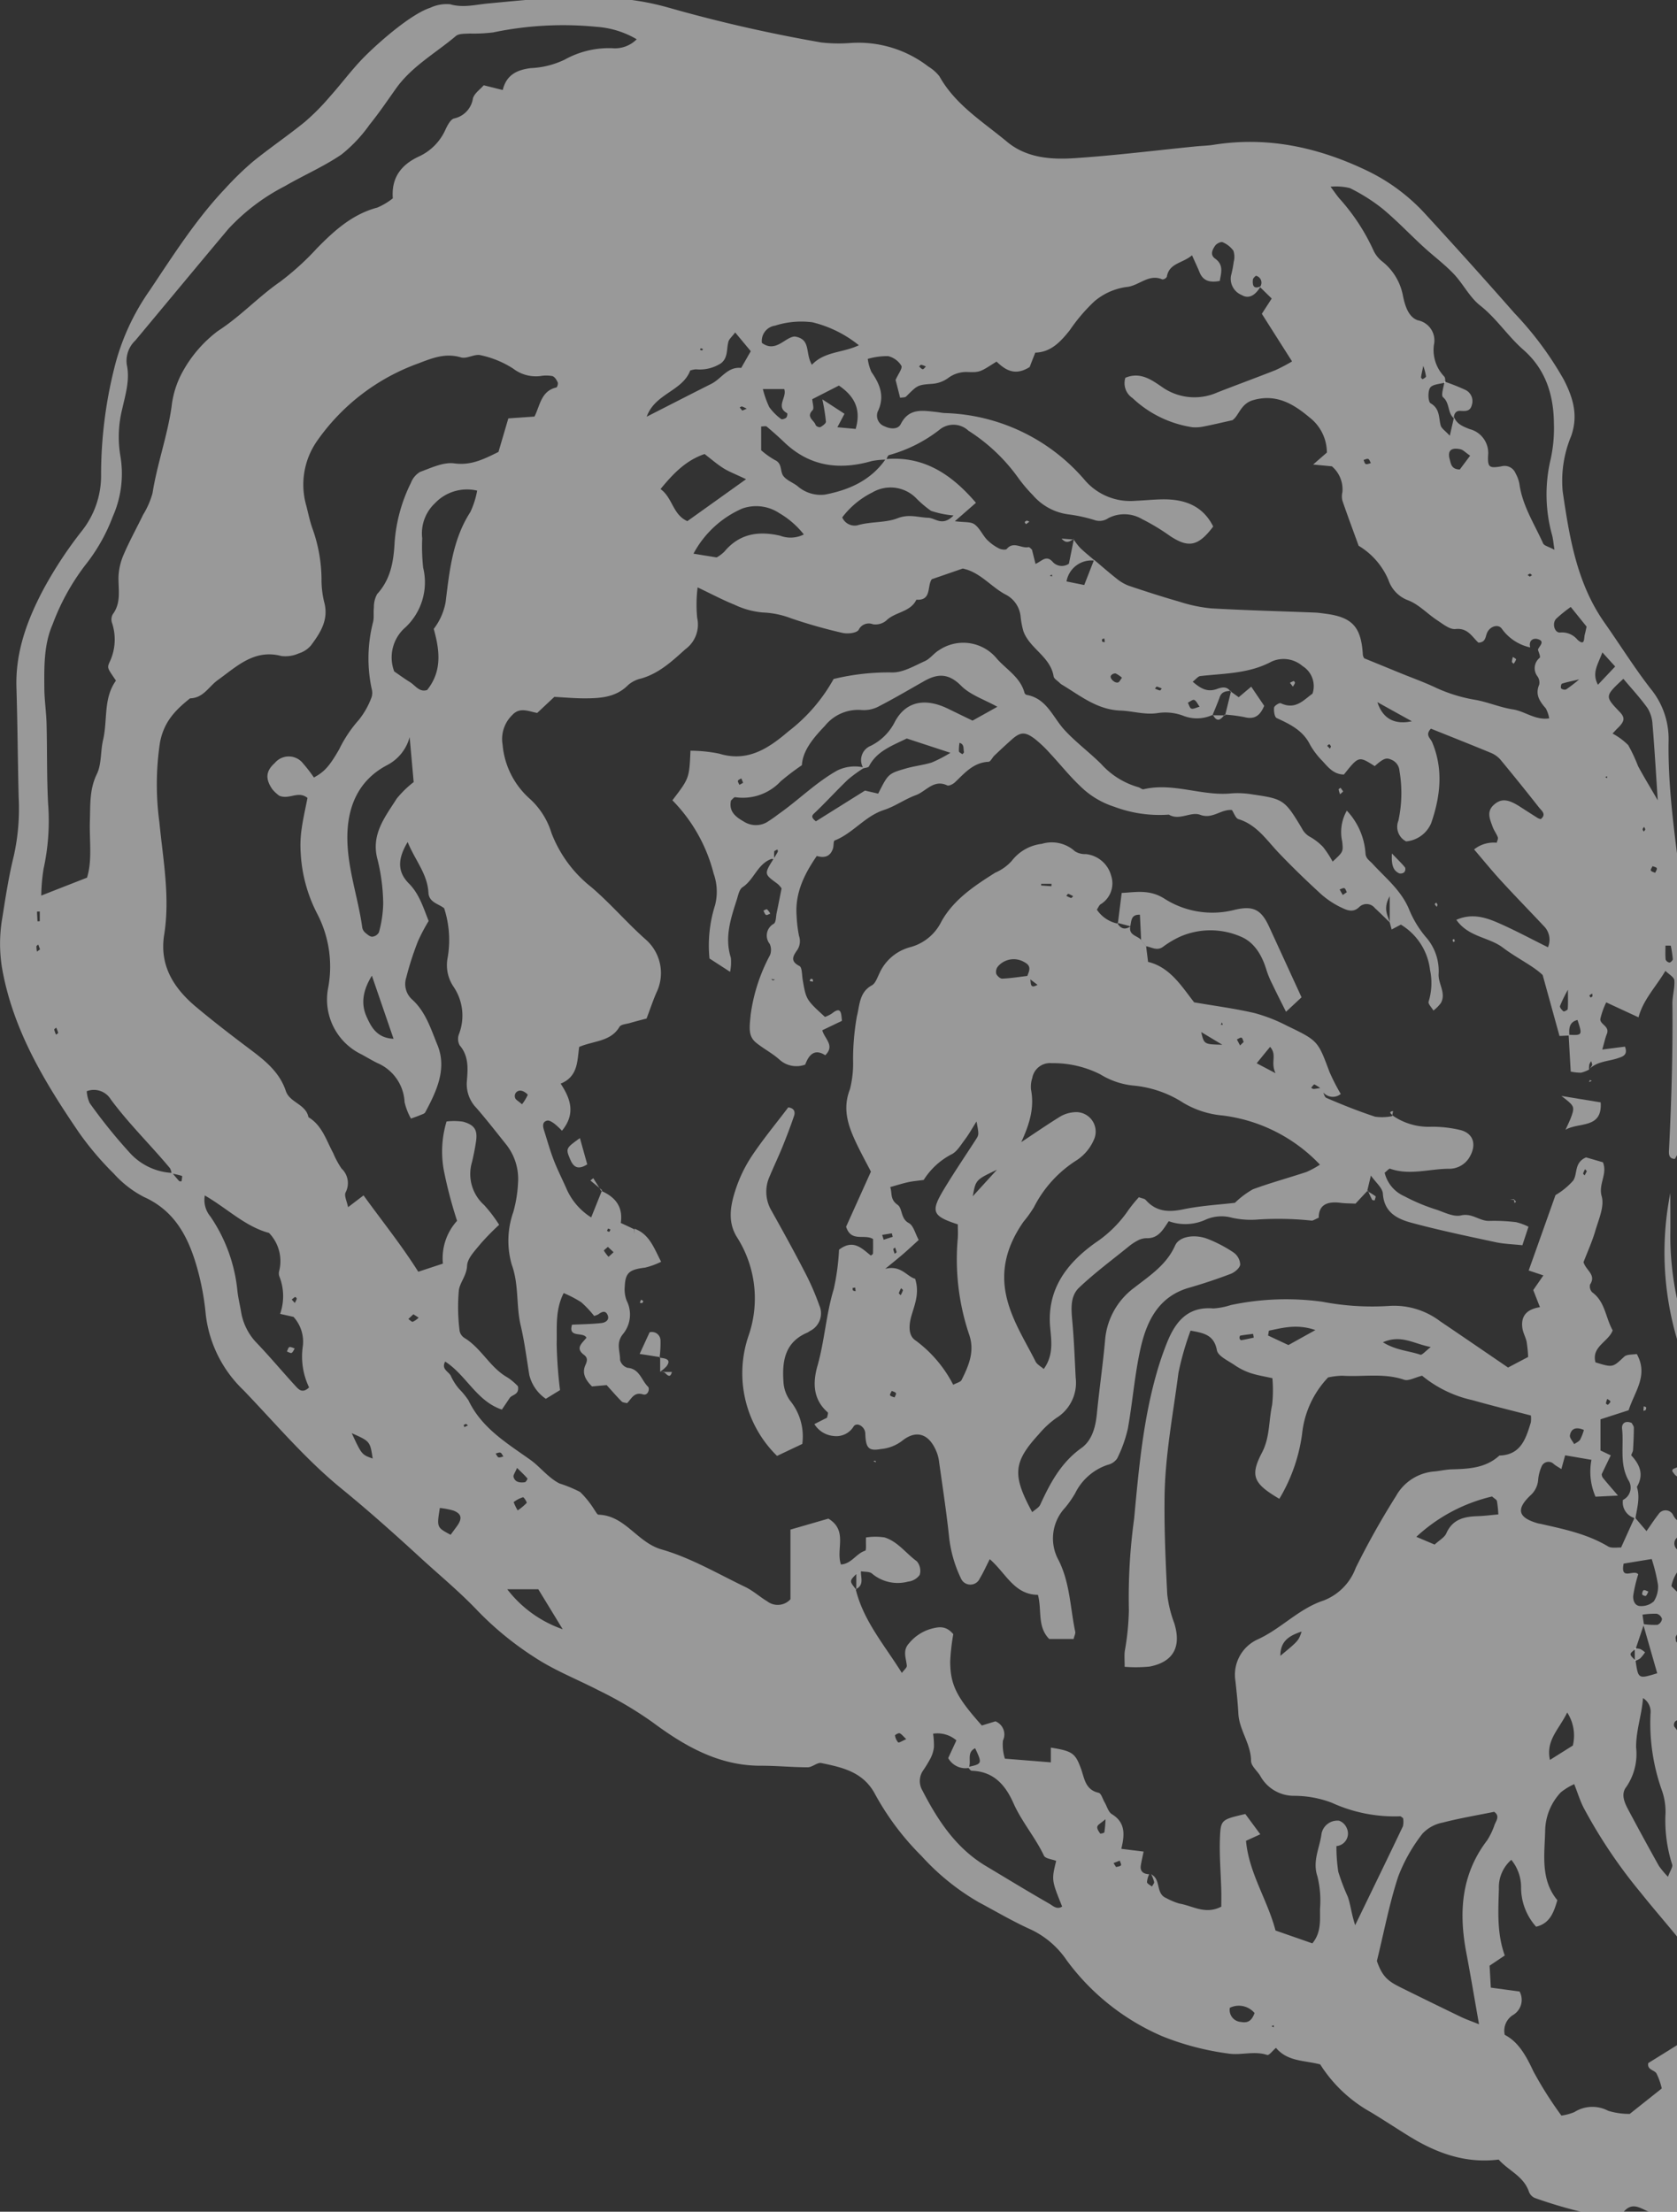 <svg xmlns="http://www.w3.org/2000/svg" xmlns:xlink="http://www.w3.org/1999/xlink" width="210" height="277" viewBox="0 0 210 277"><rect x="0" y="0" width="210" height="277" fill="#333333" stroke="none"/><defs><clipPath id="a"><rect width="210" height="277" transform="translate(1710 3657)" fill="none"/></clipPath></defs><g transform="translate(-1710 -3657)" clip-path="url(#a)"><g transform="translate(1146.466 3257.401)"><path d="M707.683,634.31c.1.076.2.148.3.227.864.736.343,2.27,1.6,2.783a8.228,8.228,0,0,0,1.64.686c1.654.265,3.232,1.429,5.247.383,0-.587.016-1.289,0-1.989-.06-2.217-.255-4.439-.168-6.65.092-2.272.209-2.268,3.174-2.963.575.778,1.213,1.64,1.877,2.54-.654.3-1.177.537-1.79.816.369,4.058,2.691,7.39,3.695,11.234,1.542.539,3.045,1.061,4.613,1.61,1.123-1.353.95-2.881.96-4.323a12.655,12.655,0,0,0-.321-4.054c-.662-1.947.3-3.607.515-5.385a2.025,2.025,0,0,1,2.191-1.6,1.672,1.672,0,0,1,.978.962,1.579,1.579,0,0,1-1.307,2.217,20.38,20.38,0,0,0,.234,3.228,26.675,26.675,0,0,0,1.185,3.11c.357.99.435,2.079.928,3.569,2.173-4.485,4.094-8.427,5.979-12.388a2.523,2.523,0,0,0,.018-1.023c-.176-.112-.275-.233-.369-.229a18.865,18.865,0,0,1-8.567-1.7,13.247,13.247,0,0,0-4.706-.862A4.806,4.806,0,0,1,721.342,622c-.385-.63-1.143-1.239-1.145-1.861-.012-2.143-1.478-3.843-1.59-5.925-.072-1.361-.221-2.717-.365-4.072a4.861,4.861,0,0,1,2.8-5.231c2.933-1.337,5.111-3.829,8.24-4.864a6.948,6.948,0,0,0,4.02-4.084,99.6,99.6,0,0,1,5.044-8.994,6.025,6.025,0,0,1,4.816-3.084c.74-.074,1.474-.249,2.213-.267,2.133-.054,4.23-.174,5.92-1.726,2.692-.072,3.316-2.115,3.934-4.148a3.557,3.557,0,0,0,.008-.868c-2.408-.628-4.86-1.221-7.284-1.913a15.006,15.006,0,0,1-6.338-3.068c-.91.221-1.7.7-2.267.5-2.55-.87-5.153-.331-7.721-.5a9.261,9.261,0,0,0-1.784.216,12.012,12.012,0,0,0-3.252,7.035,21.288,21.288,0,0,1-2.855,8.166c-3.232-1.911-3.7-2.857-2.175-5.78,1.005-1.919.836-3.966,1.267-5.938a16.587,16.587,0,0,0,.04-3.39c-.892-.2-1.853-.351-2.765-.65a8.118,8.118,0,0,1-1.983-1c-.808-.551-2.065-1.115-2.2-1.848-.363-1.941-1.648-2.155-3.3-2.458a35.876,35.876,0,0,0-1.518,5.3c-.666,5.147-1.666,10.271-1.736,15.472-.054,4.084.128,8.174.335,12.254a14.88,14.88,0,0,0,.87,3.589c.93,2.959-.082,4.872-3.07,5.457a17.558,17.558,0,0,1-3.134.03c0-.784-.048-1.359.008-1.923a32.674,32.674,0,0,0,.521-5.165,72.521,72.521,0,0,1,.658-11.46c.573-6.145,1.117-12.3,2.827-18.267a38.027,38.027,0,0,1,1.321-3.857c1.047-2.576,2.592-4.483,5.78-4.208a8.812,8.812,0,0,0,2.183-.425,33.4,33.4,0,0,1,11.454-.415,33.032,33.032,0,0,0,8.5.517,9.547,9.547,0,0,1,6.278,1.945c2.773,1.869,5.529,3.765,8.481,5.778.76-.4,1.6-.844,2.516-1.323a17.361,17.361,0,0,0-.187-1.889c-.122-.589-.455-1.143-.535-1.734-.2-1.452.483-2.348,2.2-2.614-.3-.76-.543-1.389-.838-2.143.349-.507.762-1.1,1.269-1.837-.67-.224-1.277-.425-1.841-.615,1.1-3.081,2.159-6.069,3.358-9.443a9,9,0,0,0,2.207-1.807c.583-.83.092-2.268,1.622-2.913.575.166,1.373.4,2.109.613.606,1.482-.6,2.715-.154,4.266.359,1.257-.377,2.879-.79,4.289-.407,1.395-1.018,2.729-1.486,3.952.3,1.043,1.634,1.572.82,2.8a1.049,1.049,0,0,0,.267.974c1.626,1.179,1.662,3.16,2.564,4.77-.533,1.44-2.686,2.035-2.153,4.006,2.195.678,2.155.634,3.6-.712.339-.317,1.048-.238,1.57-.337,1.5,2.685-.279,4.7-1.017,7.045-1.123.361-2.276.734-3.527,1.139v3.9l1.287.612c-.353.732-.706,1.462-1.131,2.346a.841.841,0,0,0,.136.455c.614.762,1.265,1.492,1.9,2.237-.952.046-1.9.094-2.813.14a7.865,7.865,0,0,1-.509-4.619l-3.294-.563c-.142.517-.3,1.075-.473,1.72-.347-.227-.666-.395-.94-.618a.934.934,0,0,0-1.54.3,5.267,5.267,0,0,0-.435,1.758,2.915,2.915,0,0,1-.966,1.863c-1.851,1.756-1.512,2.8.958,3.5.12.032.245.042.365.07,2.891.654,5.79,1.253,8.391,2.807.451.271,1.155.116,1.642.15.636-1.409,1.175-2.6,1.712-3.785.451.527.9,1.055,1.473,1.724.535-.758.987-1.457,1.5-2.107a1.05,1.05,0,0,1,1.805.044c.642,1.279,1.447.986,2.372.64-.148,1.159-1.251,1.488-1.851,2.235a.985.985,0,0,0,.126,1.578c1.985-1.538,1.985-1.538,1.694-3.771a1.266,1.266,0,0,1,.064-1.7,3.459,3.459,0,0,0,1.1-3.007,5.955,5.955,0,0,1,.052-1.84c1.247-4.485-.186-8.609-1.823-12.627a38.261,38.261,0,0,1-2.055-21.781c0,1.76.026,3.519,0,5.277a37.466,37.466,0,0,0,1.847,11.707c.762,2.46,2.173,4.716,3.214,7.1a21.3,21.3,0,0,1,1.941,5.185,26.511,26.511,0,0,1-.076,6.554c-.439,4.158-1.161,8.286-1.59,12.444a22.738,22.738,0,0,0,.072,5.913c1.1,6.714,2.364,13.4,3.6,20.089a10.546,10.546,0,0,0,.708,2.1c.471,1.135,1.123,2.195.81,3.535a2.463,2.463,0,0,0,.221,1.449,18.2,18.2,0,0,1,1.049,6.179,24.077,24.077,0,0,0,1.107,5.67,38.951,38.951,0,0,1,1.022,5.087c.108.608.074,1.241.174,1.85.172,1.033,1,1.784.646,3.116-.6,2.242-.726,4.577-2.414,6.432a15.36,15.36,0,0,0-2.069,3.064,34.684,34.684,0,0,0-1.375,3.234c.567,1.343,1.123,2.657,1.756,4.152l-2.39,1.2c.19.425.379.852.756,1.7a10.236,10.236,0,0,1-1.929,1.421c-1.173.521-.293,1.538-.878,2.494-.473.082-1.159.239-1.855.309-1.59.16-3.184.279-4.776.411a7.559,7.559,0,0,0-1.109.072c-1.46.335-2.851-1.947-4.341-.11a19.088,19.088,0,0,1-4.379.168,57.7,57.7,0,0,1-6.735-1.955,1.391,1.391,0,0,1-.722-.8c-.666-1.927-2.552-2.614-3.783-4-4.208.525-7.851-.842-11.282-2.967-1.578-.978-3.13-2-4.714-2.961a17.661,17.661,0,0,1-6.349-5.991c-1.983-.523-4.09-.335-5.538-2.075-.4.333-.864.97-1.1.892-1.638-.543-3.316.078-4.874-.177a34.231,34.231,0,0,1-8.19-2.135,29.139,29.139,0,0,1-12.042-9.539,11.179,11.179,0,0,0-4.431-3.831c-2.255-1.005-4.393-2.276-6.578-3.44a29.621,29.621,0,0,1-7.176-5.8,33.562,33.562,0,0,1-5.792-7.7c-1.48-2.827-4.09-3.384-6.753-3.938-.5-.106-1.127.531-1.7.531-1.975,0-3.95-.2-5.927-.194-5.263,0-9.557-2.508-13.549-5.477a47.735,47.735,0,0,0-6.689-3.952c-2.64-1.367-5.447-2.462-7.923-4.074a39.838,39.838,0,0,1-7.186-5.84c-2.3-2.434-4.876-4.545-7.326-6.8-3.184-2.925-6.43-5.822-9.762-8.541-4.559-3.719-8.276-8.166-12.3-12.352a15.576,15.576,0,0,1-4.718-9.457,32.875,32.875,0,0,0-1.181-6.2c-1.077-3.645-2.773-6.839-6.558-8.537a13.232,13.232,0,0,1-3.773-2.921,38,38,0,0,1-4.333-5.1c-4.343-6.364-8.318-12.914-9.676-20.7a18.937,18.937,0,0,1,.05-6.287c.405-2.572.8-5.155,1.424-7.677a27.222,27.222,0,0,0,.617-7.382c-.114-4.585-.14-9.172-.279-13.754-.14-4.491,1.383-8.533,3.428-12.372A51.626,51.626,0,0,1,573.7,466.2a11.156,11.156,0,0,0,2.492-7.222,55.2,55.2,0,0,1,1.64-13.224,28.919,28.919,0,0,1,4.435-9.764c2.957-4.417,5.814-8.932,9.5-12.811a37.622,37.622,0,0,1,3.462-3.358c2.113-1.714,4.375-3.244,6.486-4.962a28.387,28.387,0,0,0,3.12-3.15c1.49-1.662,2.815-3.482,4.389-5.056,1.911-1.911,5.824-5.315,8.19-6.081a4.807,4.807,0,0,1,2.486-.439c1.648.475,3.164.048,4.762-.1,7.524-.7,15.059-1.614,22.533.507q4.639,1.32,9.345,2.4,4.878,1.116,9.812,1.975a19.156,19.156,0,0,0,3.709.066,14.34,14.34,0,0,1,9.734,2.961,5.178,5.178,0,0,1,1.375,1.211c2,3.587,5.441,5.68,8.457,8.194,2.444,2.037,5.5,2.259,8.471,2.061,5.062-.333,10.1-.968,15.153-1.47.74-.074,1.49-.086,2.223-.2,6.734-1.075,13.038.281,19.129,3.18a23.867,23.867,0,0,1,7.414,5.481q5.662,6.159,11.187,12.445a41.777,41.777,0,0,1,6.151,8.3c1.183,2.3,1.828,4.489.928,7.061a14.581,14.581,0,0,0-1.066,6.923c.846,5.766,1.766,11.52,5.241,16.46,1.925,2.737,3.7,5.594,5.746,8.234a9.9,9.9,0,0,1,2.278,6.486c-.106,5.953.77,11.831,1.5,17.717a6.861,6.861,0,0,0,.924,2.741c.7,1.2.116,2.757.585,4.1-1.832.726.074,2.484-1.185,3.452l1.947,1.3-.03-.008a1.705,1.705,0,0,0-1.891,1.822c-.042,4.571-.1,9.142,0,13.71.052,2.6.447,5.2-1.069,7.6-.862-.028-.746-.772-.72-1.309.3-6.037.479-12.072.417-18.118-.01-.98.313-1.971.241-2.941-.03-.4-.694-.76-1.117-1.187-1.227,2.059-2.775,3.6-3.37,5.822-1.394-.644-2.6-1.2-4.042-1.873a9.527,9.527,0,0,0-.738,2.079c-.068.688,1.2.906.82,1.861-.219.543-.335,1.127-.579,1.969,1.131-.146,2.005-.259,2.841-.365.417,1.071-.339,1.257-.83,1.429-1.261.441-2.709.385-3.7,1.458a2.1,2.1,0,0,0,.409-.557c.048-.142-.064-.339-.106-.511a1.634,1.634,0,0,0-.239.427,3.285,3.285,0,0,0-.03.628,4.271,4.271,0,0,1-.994.389,6.135,6.135,0,0,1-1.3-.14c-.09-1.532-.177-3.075-.263-4.611,1.726.092,1.744.062,1.111-1.852-1.077.265-1.067,1.1-1.016,1.947l-1.237.06-2.107-7.633c-1.189-1.155-3.234-2.107-4.99-3.438s-4.3-1.3-5.822-3.477c1.967-.862,3.691-.3,5.327.419,2.027.89,3.982,1.945,6.147,3.017a2.41,2.41,0,0,0-.545-2.683c-1.776-1.891-3.587-3.747-5.339-5.658-1.165-1.271-2.25-2.612-3.366-3.912a3.933,3.933,0,0,1,2.835-.84c.052-.229.2-.495.134-.682-.168-.459-.489-.862-.651-1.321-.325-.92-.808-1.877.148-2.737.916-.822,1.768-.756,3.32.251q1.089.706,2.189,1.4a2.02,2.02,0,0,0,.367.134c.76-.6.106-1.054-.212-1.457q-2.385-3.035-4.844-6.007a3.214,3.214,0,0,0-1.2-.842c-2.508-1.039-5.034-2.037-7.492-3.023-.764.8-.064,1.181.152,1.694,1.433,3.392,1.029,6.821-.124,10.147a3.779,3.779,0,0,1-3.134,2.278,2.054,2.054,0,0,1-.969-2.588,16.355,16.355,0,0,0,.134-6.259,1.621,1.621,0,0,0-1.051-1.4c-.6-.269-.956-.152-2.047.818-2-1.275-2-1.275-3.856,1.051-1.219,0-1.941-.85-2.66-1.662A9.709,9.709,0,0,1,727.6,492.9c-.888-1.82-2.51-2.59-4.2-3.374-.267-.124-.367-.872-.319-1.307.024-.224.66-.629.828-.549,1.87.886,2.9-.435,3.984-1.2a2.96,2.96,0,0,0-1.257-3.458,3.636,3.636,0,0,0-3.861-.561c-2.847,1.528-5.9,1.476-8.93,1.818-.3.034-.551.4-.958.708.95.808,1.782,1.359,3.033.912.525-.188,1.211-.4,1.668.271l.114-.044c-.6.038-1.175.074-1.427.782-.275.772-.6,1.524-.91,2.284l.054-.066a4.682,4.682,0,0,1-3.583.174,6.376,6.376,0,0,0-3.238-.4c-1.656.281-3.182-.243-4.762-.3-2.925-.106-5.026-1.867-7.332-3.248a1.488,1.488,0,0,1-.291-.232c-.261-.261-.692-.5-.74-.8-.4-2.488-3.011-3.475-3.791-5.676a10.453,10.453,0,0,1-.341-1.8,3.47,3.47,0,0,0-1.933-2.8c-1.816-.98-3.154-2.783-5.315-3.232l-3.875,1.339c-.618.83.022,2.7-1.933,2.566-.756,1.58-2.666,1.508-3.779,2.62a2.112,2.112,0,0,1-1.664.455,1.4,1.4,0,0,0-1.782.7c-.265.409-1.379.531-2.017.383a63.843,63.843,0,0,1-6.424-1.82,11.145,11.145,0,0,0-3.581-.74,10.248,10.248,0,0,1-3.511-.964c-1.476-.591-2.889-1.347-4.635-2.177a17.185,17.185,0,0,0-.054,3.819,3.822,3.822,0,0,1-1.488,3.932c-1.654,1.494-3.29,3.019-5.525,3.659a3.729,3.729,0,0,0-1.62.806c-1.552,1.58-3.515,1.678-5.509,1.68-1.231,0-2.462-.116-3.747-.182q-1.089,1.021-2.143,2.011c-1.1-.2-2.181-.778-3.136.273a4.185,4.185,0,0,0-1.2,3.7,10.221,10.221,0,0,0,3.384,6.755,9.575,9.575,0,0,1,2.737,4.307,15.85,15.85,0,0,0,4.972,6.765c2.442,2.077,4.493,4.515,6.883,6.62a5.587,5.587,0,0,1,1.291,6.6c-.441,1.018-.792,2.071-1.235,3.248-.684.183-1.381.357-2.071.561-.461.134-1.137.17-1.325.485-1.1,1.857-3.176,1.722-5.042,2.51-.255,1.672-.1,3.707-2.324,4.6,1.241,1.885,1.911,3.765.166,5.9a9.723,9.723,0,0,0-.934-.872c-.267-.193-.644-.453-.906-.4-.622.14-.577.676-.421,1.169.4,1.261.75,2.54,1.227,3.771.487,1.265,1.113,2.478,1.654,3.723a8.035,8.035,0,0,0,3.039,3.465l1.367-3.408-.108.086c1.722.75,2.755,1.947,2.446,4.016.6.277,1.139.527,1.68.79.008.2.012.387.016.573q.012-.32.024-.641c1.847.668,2.41,2.354,3.332,4.138a9.608,9.608,0,0,1-2.009.734c-1.947.235-2.47.628-2.542,2.336a3.955,3.955,0,0,0,.235,1.8,3.841,3.841,0,0,1-.459,4.182c-.93,1.147-.337,2.179-.369,3.242a1.376,1.376,0,0,0,.93.986c1.52.116,1.746,1.564,2.57,2.366.255.249.01,1.153-.617.964-1.155-.345-1.443.559-2.007,1.1-.227-.068-.525-.066-.672-.213-.6-.6-1.157-1.253-1.881-2.049l-1.835.164c-.788-.788-1.295-1.628-.822-2.681.234-.519.307-.906-.172-1.265-1.159-.87-.224-1.462.3-2.155-.411-.792-2.318.1-1.809-1.628,1.165-.058,2.44-.068,3.7-.209.443-.05,1.038-.355.76-1s-.746-.4-1.169-.086a2.876,2.876,0,0,1-.517.2,13.19,13.19,0,0,0-1.618-1.718,14.25,14.25,0,0,0-2.2-1.149c-1.085,2.139-.822,4.294-.876,6.358a55.478,55.478,0,0,0,.419,5.794c-.6.369-1.113.682-1.778,1.089a5.041,5.041,0,0,1-2.067-2.983c-.337-2.069-.6-4.158-1.078-6.193-.593-2.506-.2-5.092-1.123-7.629a10.773,10.773,0,0,1,.192-6.57,16.277,16.277,0,0,0,.595-3.643,6.959,6.959,0,0,0-1.5-4.852c-1.213-1.52-2.412-3.055-3.683-4.525a4.281,4.281,0,0,1-1.227-3.322c.124-1.568.283-3.18-.9-4.555a1.7,1.7,0,0,1-.078-1.419,6.444,6.444,0,0,0-.724-5.971,4.818,4.818,0,0,1-.708-3.537,12.951,12.951,0,0,0-.429-6.237c-.714-.575-1.9-.716-1.971-1.959-.124-2.346-1.676-4.06-2.6-6.336-1.191,1.989-1.386,3.651.158,5.2,1.279,1.283,1.776,2.945,2.47,4.69a22.926,22.926,0,0,0-1.341,2.542,38.757,38.757,0,0,0-1.47,4.559,2.607,2.607,0,0,0,.738,2.729c1.7,1.528,2.364,3.727,3.176,5.706,1.215,2.965-.106,5.778-1.528,8.423-.1.184-.411.263-.638.359-.323.138-.66.247-1.151.429a7.768,7.768,0,0,1-.8-2.059,5.617,5.617,0,0,0-3.434-4.908c-.664-.331-1.3-.714-1.953-1.071a7.619,7.619,0,0,1-4.174-8.379,14.346,14.346,0,0,0-1.429-9.331,18.672,18.672,0,0,1-2.017-7.49,14.172,14.172,0,0,1,.1-2.923c.177-1.335.489-2.649.748-4-1.171-.94-2.268.251-3.531-.273a4.673,4.673,0,0,1-.884-.83c-.9-1.319-.784-2.282.317-3.264a2.276,2.276,0,0,1,3.571.082,18.168,18.168,0,0,1,1.333,1.73c1.267-.7,1.883-1.3,3.17-3.543a16.049,16.049,0,0,1,2.446-3.663,10.06,10.06,0,0,0,1.62-2.893,1.93,1.93,0,0,0-.012-1.048,18.259,18.259,0,0,1,.187-8.338c.136-.577.024-1.205.1-1.8a3.321,3.321,0,0,1,.409-1.692c1.692-1.857,2.055-4.052,2.185-6.462A19.972,19.972,0,0,1,615,460.055a2.66,2.66,0,0,1,1.149-1.357c1.389-.507,2.915-1.249,4.275-1.065,2.057.279,3.613-.481,5.531-1.434.359-1.221.768-2.614,1.235-4.2l3.272-.229c.7-1.355.81-3.208,2.743-3.643.108-.024.241-.481.166-.646-.14-.305-.383-.7-.662-.778a4.183,4.183,0,0,0-1.463-.012,4.677,4.677,0,0,1-3.447-.924,12.182,12.182,0,0,0-4.08-1.682c-.748-.191-1.732.491-2.46.275-1.953-.583-3.583.08-5.339.752a26.358,26.358,0,0,0-12.685,9.718,9.553,9.553,0,0,0-1.335,8.144c.245.958.439,1.935.776,2.861a19.18,19.18,0,0,1,1.119,6.195,12.056,12.056,0,0,0,.325,2.941c.621,2.211-.453,3.864-1.65,5.467a3.278,3.278,0,0,1-1.52.992,4.115,4.115,0,0,1-2.181.329c-3.4-.906-5.628,1.343-7.962,3.013-1.133.812-1.812,2.258-3.471,2.286-1.838,1.468-3.3,2.939-3.779,5.592a35.275,35.275,0,0,0-.064,9.934c.455,4.674,1.353,9.347.6,14.08-.617,3.874,1.209,6.708,4,9.048,2.183,1.831,4.447,3.569,6.725,5.283,1.9,1.427,3.719,2.865,4.511,5.247.485,1.456,2.518,1.636,2.831,3.276,1.712,1.033,2.229,2.889,3.1,4.5a10.913,10.913,0,0,0,1.038,1.925,2.5,2.5,0,0,1,.511,3c-.2.423.172,1.115.311,1.844l1.939-1.476c2.322,3.22,4.725,6.189,6.853,9.563.962-.319,1.963-.648,3.085-1.018a6.957,6.957,0,0,1,1.774-5.361,55.208,55.208,0,0,1-1.618-6.113,13.033,13.033,0,0,1,.3-6.328,7.633,7.633,0,0,1,2.091.032c1.448.421,1.805,1.057,1.6,2.466-.126.858-.3,1.71-.495,2.556a5.212,5.212,0,0,0,1.514,5.415,18,18,0,0,1,1.875,2.47,32.167,32.167,0,0,0-2.324,2.374c-.68.848-1.646,1.8-1.69,2.745-.056,1.229-.864,2.051-1.026,3.035a23.308,23.308,0,0,0,.092,5.145,1.349,1.349,0,0,0,.613.878c2.133,1.3,3.206,3.739,5.413,4.96a7.593,7.593,0,0,1,1.277,1.085c.193,1.1-.734,1.018-1.035,1.47-.325.491-.658.978-.978,1.451-3.178-1.063-4.443-4.309-7.1-6.013-.545,1,.513,1.263.738,1.855a6.833,6.833,0,0,0,1,1.56,10.038,10.038,0,0,1,1.175,1.435c1.654,3.467,4.76,5.329,7.735,7.442,1.245.884,2.231,2.239,3.655,2.969a16.785,16.785,0,0,1,2.594,1.071,11.828,11.828,0,0,1,1.835,2.306c.148.193.307.535.469.539,3.346.1,4.822,3.468,7.895,4.349,3.645,1.044,7.023,3.037,10.478,4.7.988.473,1.825,1.247,2.775,1.814a2.15,2.15,0,0,0,2.891-.275v-8.723l4.75-1.373c2.472,1.514.91,3.807,1.568,5.742,1.323-.07,1.931-1.393,3.045-1.726.152-.046.06-.9.094-1.656a7.681,7.681,0,0,1,2.312-.008c1.662.511,2.692,2,4.054,2.993a1.842,1.842,0,0,1,.361,1.7,2.055,2.055,0,0,1-1.45.842,4.992,4.992,0,0,1-4.519-1c-.3-.275-.914-.206-1.383-.293a6.145,6.145,0,0,0-.584.345c-.884.884-.884.884,0,1.971l-.074-.054c.962,3.958,3.6,6.979,5.774,10.47.271-.377.643-.656.621-.9-.084-.958-.559-1.891.269-2.8a5.537,5.537,0,0,1,2.709-1.808c1.049-.287,1.913-.439,2.841.652a26.786,26.786,0,0,0-.387,3.408c.012,2.981.816,4.5,3.964,8.032.543-.168,1.108-.339,1.7-.523a1.767,1.767,0,0,1,.938,2.414,5.888,5.888,0,0,0,.247,2.263c2.023.162,3.827.305,5.754.461v-1.845c2.68.423,3.06.7,3.759,2.592.451,1.217.521,2.688,2.227,3.065.321.072.5.774.744,1.187.3.507.469,1.219.91,1.488,1.706,1.035,1.624,2.554,1.183,4.343l2.793.345c-.12.591-.251,1.143-.345,1.7-.136.81.333,1.1,1.045,1.143a2.693,2.693,0,0,0-.275.984c.022.206.4.369.619.551.1-.192.3-.4.275-.575A4.788,4.788,0,0,0,707.683,634.31Zm60.661-26.742c.339,2.318.339,2.318,2.713,1.592q-.88-3.073-1.766-6.161a9.605,9.605,0,0,0,1.8.094.933.933,0,0,0,.565-.736.943.943,0,0,0-.652-.65,9.788,9.788,0,0,0-1.794.114c.078.523.128.868.18,1.213q-.515,1.535-1.031,3.07C767.507,606.763,767.507,606.763,768.345,607.567ZM585.094,546.495c.291.343.575.694.882,1.023.05.054.291.028.293.016.034-.229.108-.644.052-.662a10.354,10.354,0,0,0-1.3-.3,1.844,1.844,0,0,0-.2-.664c-2.428-2.919-5.163-5.566-7.426-8.637a2.476,2.476,0,0,0-3-1.007,4.289,4.289,0,0,0,.365,1.478,66.422,66.422,0,0,0,5.106,6.323A7.666,7.666,0,0,0,585.094,546.495ZM775.667,616.8a1.8,1.8,0,0,0-1.419-1.881,1.329,1.329,0,0,0-.932.265.669.669,0,0,0-.132.644c.782.974,1.524,2.095,1,3.282-.613,1.373,1.726,2.334.305,3.645,1,1.6-.511,3.132-.1,4.8.261,1.069.557,1.756,1.572,2.089a4.707,4.707,0,0,0,.471,4.587c.964,1.181.589,3.34,2.723,3.747.337-1.339-.285-2.476-.513-3.659-.258-1.345-.547-2.643-1.945-3.382-.377-.2-.539-.8-.8-1.223.622-.563,1.247-1.125,1.861-1.68,0-.517.205-1.231-.036-1.442-1.209-1.073-.838-2.667-1.453-3.873-.381-.746-.379-.956.313-1.295.648-.317.684-.96.585-1.574a2.494,2.494,0,0,0-1.412-1.975l.1.1-.186-1.023.627.257.058-.553Zm-90.833,4.222a2.469,2.469,0,0,1-2.562-1.241l1.027-2.217a3.638,3.638,0,0,0-2.919-.836,10.45,10.45,0,0,1,.106,1.674,4.117,4.117,0,0,1-.421,1.393,15.268,15.268,0,0,1-.958,1.572,2.328,2.328,0,0,0-.072,2.462c1.933,3.759,4.212,7.23,7.954,9.471,2.64,1.58,5.263,3.184,7.931,4.711.443.253.96.8,1.62.365-1.333-3.31-1.333-3.31-.75-5.72-.531-.211-1.353-.279-1.528-.652-1.087-2.3-2.785-4.244-3.817-6.568-1.013-2.284-2.478-3.976-5.215-4.064-.18,0-.347-.305-.517-.467,1.826-.393,1.835-.423.932-2.358C684.516,619.091,685.227,620.238,684.833,621.024Zm59.7-173.523c-.662.2-1.6.209-1.911.654s-.267,1.766.056,1.953c1.175.686,1,1.764,1.257,2.763.1.391.583.686,1.147,1.3l.531-2.324c.365.886,1.135,1.173,1.967,1.5a3.076,3.076,0,0,1,2.3,3.262c-.074,1.528.144,1.656,1.65,1.4a1.481,1.481,0,0,1,1.786.872,4.3,4.3,0,0,1,.491,1.375c.383,2.709,1.873,4.976,2.959,7.4.134.3.694.405,1.424.8-.143-.914-.177-1.389-.3-1.841a19.049,19.049,0,0,1-.17-9.539,18.153,18.153,0,0,0,.4-4.427c-.032-3.577-1.027-6.793-3.837-9.253-1.943-1.7-3.344-3.914-5.411-5.542-1.317-1.035-2.111-2.7-3.292-3.942s-2.556-2.254-3.811-3.41c-1.726-1.586-3.344-3.3-5.145-4.79a22.625,22.625,0,0,0-4.056-2.554,7.3,7.3,0,0,0-2.418-.172c.537.72.8,1.115,1.105,1.472a25.537,25.537,0,0,1,4.256,6.476,3.757,3.757,0,0,0,1.093,1.4,7.142,7.142,0,0,1,2.618,4.343c.251,1.225.692,2.661,1.873,3.043a2.56,2.56,0,0,1,2,3.053,4.793,4.793,0,0,0,1.3,3.994C744.539,446.949,744.5,447.258,744.537,447.5Zm-23.225-11.955a.887.887,0,0,0-.465-1.4c-.068-.028-.405.3-.419.473-.06.674.04,1.263.97.84-.537.948-1.367,1.694-2.378,1.089a2.2,2.2,0,0,1-1.337-2.4,14.179,14.179,0,0,0,.343-1.748,2.44,2.44,0,0,0-.038-1.395,3.163,3.163,0,0,0-1.347-1.067c-.212-.1-.752.168-.928.419-.347.493-.694,1.145-.016,1.632,1.115.8.748,1.8.581,2.8-1.169.208-2.065.058-2.53-1.091-.253-.63-.549-1.245-.942-2.125-1.221,1.033-2.869.966-3.156,2.7a.678.678,0,0,1-.561.323c-1.722-.76-2.945.84-4.535.956a7.823,7.823,0,0,0-3.962,1.78,21.469,21.469,0,0,0-3.09,3.621c-1.151,1.44-2.364,2.767-4.323,2.811-.305.776-.563,1.434-.7,1.8-1.855,1.179-3.064.361-4.15-.678-2.019,1.269-2.025,1.38-3.725,1.3a3.837,3.837,0,0,0-2.392.8,3.906,3.906,0,0,1-2.021.692c-1.82.128-1.806.224-3.19,1.584-.144.14-.459.1-.746.158-.206-.812-.413-1.626-.569-2.235.323-.74.9-1.47.72-1.782a2.666,2.666,0,0,0-1.658-1.2,8.742,8.742,0,0,0-2.548.347,5.957,5.957,0,0,0,.457,1.634c1.083,1.55,1.71,3.086.782,4.99a1.422,1.422,0,0,0,.87,1.82c.7.345,1.668.423,2.023-.279,1.024-2.031,2.715-1.7,4.417-1.52.367.038.728.118,1.1.138a23.95,23.95,0,0,1,17.531,8.4,7.49,7.49,0,0,0,6.291,2.592c1.113-.046,2.225-.162,3.338-.184,2.765-.054,5.111.726,6.45,3.4-1.868,2.482-3.09,2.729-5.429,1.171a26.639,26.639,0,0,0-3.481-2.1,4.374,4.374,0,0,0-4.242-.11,1.915,1.915,0,0,1-1.72.229,19.284,19.284,0,0,0-3.238-.706,7.092,7.092,0,0,1-4.469-2.406,18.916,18.916,0,0,1-1.909-2.272,22.45,22.45,0,0,0-6.157-5.8,2.744,2.744,0,0,0-3.687-.078,18.067,18.067,0,0,1-6.263,3.128c-.162.046-.241.375-.359.573a9.441,9.441,0,0,0-1.79.17c-4.084,1.175-7.789.692-10.965-2.346-.71-.68-1.448-1.333-2.2-1.965-.116-.1-.385-.014-.7-.014v2.975a10.309,10.309,0,0,0,1.724,1.229c.948.427.625,1.4,1.042,1.973.405.559,1.187.83,1.77,1.275a4.4,4.4,0,0,0,3.434,1.081c3.035-.575,5.774-1.782,7.623-4.449,4.734-.411,8.2,1.844,11.306,5.473l-2.641,2.306c1.151.156,1.963.04,2.452.385.65.463,1,1.327,1.572,1.933a5.858,5.858,0,0,0,1.482,1.081c.279.15.862.228.992.074.854-1.009,1.825-.03,2.711-.223.142-.032.349.237.445.307.157.634.3,1.2.447,1.792.788-.343,1.3-1.119,2.089-.327a1.541,1.541,0,0,0,2.091.3c.2-.986.415-2.055.63-3.126l-.048.068a8.506,8.506,0,0,0,.83,1.079c.583.563,1.221,1.067,1.836,1.6a3.166,3.166,0,0,0-3.547,2.6l2.219.449c.443-1.135.838-2.147,1.235-3.16.936.79,1.854,1.6,2.817,2.356a5.427,5.427,0,0,0,1.542.9c2.1.708,4.216,1.389,6.349,2a18.766,18.766,0,0,0,3.952.828c4.317.247,8.645.353,12.966.525.495.02.987.094,1.478.162,3.262.447,4.349,1.68,4.549,5.116a1.017,1.017,0,0,0,.172.451c1.628.664,3.094,1.265,4.561,1.865,1.488.607,3.007,1.147,4.453,1.838a19.36,19.36,0,0,0,4.94,1.506c1.578.287,3.09.952,4.671,1.191,1.494.226,2.789,1.383,4.541,1.123a4.186,4.186,0,0,0-.425-1.249c-.762-.872-1.361-1.724-.83-2.973a1.329,1.329,0,0,0-.214-1.039,1.671,1.671,0,0,1,.277-2.324c.138-.154-.134-.678-.218-1.031.174-.457.954-1.039-.04-1.315-.587-.164-1.159.213-.926,1.045a5.9,5.9,0,0,1-3.565-2.348c-.431-.6-1.4-.327-1.8.431-.267.5-.142,1.271-1.119,1.321-.788-.7-1.319-1.881-2.875-1.708-.718.082-1.576-.628-2.294-1.1-1.229-.806-2.294-1.979-3.623-2.49a4.1,4.1,0,0,1-2.48-2.55,9.182,9.182,0,0,0-3.733-4.289c-.708-1.951-1.394-3.789-2.031-5.642a2.334,2.334,0,0,1,0-1.089A3.787,3.787,0,0,0,730.316,458c-.724-.068-1.409-.134-2.346-.223l1.722-1.5a5.581,5.581,0,0,0-2.153-4.381c-1.953-1.638-4.12-3.031-7.077-2.185-1.584.451-1.778,1.957-2.6,2.514-1.387.309-2.456.567-3.535.776a5.083,5.083,0,0,1-1.46.108,13.941,13.941,0,0,1-7.51-3.653,2.24,2.24,0,0,1-.9-2.544c1.846-.778,3.262.249,4.531,1.113a7.044,7.044,0,0,0,7,.718c2.418-.944,4.858-1.837,7.274-2.791a22.625,22.625,0,0,0,2.069-1.089c-1.365-2.149-2.6-4.092-3.785-5.963.473-.73.794-1.231,1.235-1.913Zm-78.047-31.03a11.442,11.442,0,0,0-5.033-1.556,42.781,42.781,0,0,0-12.934.7,19.747,19.747,0,0,1-2.929.14c-.6.042-1.357-.018-1.75.315-2.538,2.149-5.523,3.793-7.5,6.578-1.076,1.514-2.117,3.059-3.286,4.5a18.186,18.186,0,0,1-3.529,3.753c-2.23,1.52-4.75,2.606-7.095,3.968a25.55,25.55,0,0,0-7.071,5.353c-3.9,4.643-7.765,9.313-11.649,13.97a3.51,3.51,0,0,0-1.075,3.039c.407,1.9-.164,3.711-.561,5.5a14.376,14.376,0,0,0-.251,5.882,13.212,13.212,0,0,1-.938,7.625,22.372,22.372,0,0,1-3.448,6.091,28.57,28.57,0,0,0-4.094,7.43c-1.105,2.534-1.052,5.3-1.033,8.022.012,1.472.241,2.941.279,4.413.086,3.344.016,6.7.194,10.033a28.044,28.044,0,0,1-.561,8.1,22.858,22.858,0,0,0-.3,3.394c2.027-.8,3.811-1.494,5.734-2.248.682-2.213.277-4.7.359-7.167.066-1.963-.064-3.89.868-5.8.612-1.255.451-2.869.784-4.285.583-2.488.012-5.215,1.612-7.422-1.025-1.52-1.119-1.558-.836-2.241a6.57,6.57,0,0,0,.343-4.988,1.338,1.338,0,0,1,.092-1.079c1.069-1.438.7-3.041.718-4.633a7.716,7.716,0,0,1,.652-2.853c.726-1.7,1.628-3.324,2.436-4.992a10.323,10.323,0,0,0,1.173-2.689c.575-3.647,1.852-7.129,2.38-10.79a11.71,11.71,0,0,1,1.46-4.545,16.052,16.052,0,0,1,4.349-4.982c2.809-1.808,5.046-4.256,7.761-6.143a33.775,33.775,0,0,0,4.641-4.212c2.183-2.225,4.437-4.27,7.565-5.1a8.431,8.431,0,0,0,1.935-1.155c-.205-2.62,1.085-4.246,3.318-5.265a6.7,6.7,0,0,0,3.282-3.36c.253-.529.634-1.277,1.083-1.381a3.026,3.026,0,0,0,2.35-2.518c.188-.64.908-1.125,1.351-1.636l2.382.593c.455-1.891,1.768-2.526,3.523-2.743a10.861,10.861,0,0,0,4.238-1.065,11.389,11.389,0,0,1,5.973-1.427A3.827,3.827,0,0,0,643.265,404.517Zm131.5,246.851a19.031,19.031,0,0,1-.313-2.715c.048-1.337.321-2.667.347-4a2.838,2.838,0,0,0-.589-1.688c-1.688-2.125-3.494-4.16-5.183-6.285a63.511,63.511,0,0,1-7.2-10.712c-.433-.856-.716-1.788-1.159-2.917a7.647,7.647,0,0,0-1.686,1.029,7.2,7.2,0,0,0-1.953,4.708c-.062,3.045-.632,6.193,1.524,8.793-.457,1.578-.952,2.913-2.657,3.324a7.36,7.36,0,0,1-1.883-4.816,5.415,5.415,0,0,0-1.225-3.561,4.552,4.552,0,0,0-1.554,3.641c-.08,2.733-.267,5.544.734,8.341-.575.385-1.273.856-1.9,1.275.054.928.1,1.79.156,2.749l3.6.487a2.2,2.2,0,0,1-.77,2.911,2.31,2.31,0,0,0-1.085,2.518c1.7.868,2.681,2.626,3.583,4.565a47.789,47.789,0,0,0,3.509,5.544,6.477,6.477,0,0,0,1.628-.439,4.214,4.214,0,0,1,4.224-.164,8.844,8.844,0,0,0,2.709.391c1.566-1.243,2.7-2.145,4.006-3.184a7.965,7.965,0,0,0-.664-1.888c-.283-.447-1.189-.439-1.027-1.293,7.46-4.611,7.46-4.611,8.675-7.348Zm-26.02,1.754c-.567-3.21-1.045-6.089-1.59-8.954-.956-5.032-.654-9.808,2.6-14.07a8.76,8.76,0,0,0,.942-1.971c.222-.529.676-1.1-.054-1.612-2.157.439-4.329.8-6.45,1.351a4.65,4.65,0,0,0-2.522,1.375,20.718,20.718,0,0,0-3.052,5.4c-1.1,3.36-1.758,6.863-2.664,10.56.73,2.121,1.54,2.6,3.22,3.428q3.636,1.8,7.29,3.565C747.1,652.5,747.765,652.727,748.747,653.122ZM598.611,564.15a6.7,6.7,0,0,0-.078-4.649,1.16,1.16,0,0,1-.036-.732,5.078,5.078,0,0,0-1.275-4.756c-2.975-.8-5.173-3.027-8.042-4.695a3.244,3.244,0,0,0,.714,2.655,19.973,19.973,0,0,1,3.368,9.285c.09.856.3,1.7.447,2.552a7.308,7.308,0,0,0,1.913,3.92c1.7,1.772,3.276,3.669,4.94,5.48.375.409.85.942,1.678.152a8.933,8.933,0,0,1-.78-5.2,4.613,4.613,0,0,0-1.173-3.637Zm19.239-85.788A7.746,7.746,0,0,0,619.338,475c.479-3.89.872-7.837,3.1-11.282a10.885,10.885,0,0,0,.848-2.673,5.541,5.541,0,0,0-5.3,1.592,5.178,5.178,0,0,0-1.582,4.379,24.457,24.457,0,0,0,.12,3.681,7.739,7.739,0,0,1-2.2,7.454,4.973,4.973,0,0,0-1.426,5.538c.553.377,1.241.886,1.965,1.333.682.419,1.175,1.313,2.161.992C618.953,483.595,618.568,480.963,617.85,478.362Zm-3.019,13.557a5.574,5.574,0,0,1-2.811,3.5c-3.6,1.887-5.01,5.209-4.99,9.158.018,3.825,1.355,7.448,1.868,11.2a1.122,1.122,0,0,0,.365.626c.261.223.593.517.888.509a1.061,1.061,0,0,0,.834-.549,14.64,14.64,0,0,0,.535-3.593,23.938,23.938,0,0,0-.7-5.487c-.882-3.158.93-5.355,2.4-7.675a12.74,12.74,0,0,1,2.115-2.059C615.186,495.851,615.038,494.225,614.831,491.919ZM769.277,612.268c-.161,2.175-.888,4.066-.862,6.2a7.318,7.318,0,0,1-1.219,4.912c-.7.872-.275,1.9.192,2.787q1.906,3.588,3.889,7.136a11.205,11.205,0,0,0,1.127,1.343c.273-.754.632-1.229.525-1.538a18.133,18.133,0,0,1-.832-6.462,8.034,8.034,0,0,0-.479-2.887,25.154,25.154,0,0,1-1.4-9.549A2,2,0,0,0,769.277,612.268ZM656.958,459.614c-1.383-.66-2.163-.948-2.849-1.383-.81-.513-1.54-1.153-2.344-1.768-2.322.788-3.884,2.4-5.518,4.385,1.536,1.115,1.518,3.2,3.36,4.02C651.882,463.243,654.155,461.619,656.958,459.614Zm109.859,25c-2.338,2.181-2.338,2.181-.453,4.154.694.726.63,1.167-.289,2.055-.154.148-.293.309-.613.646a8.313,8.313,0,0,1,1.965,1.452,20.046,20.046,0,0,1,1.225,2.616c.674,1.267,1.428,2.492,2.472,4.294-.241-3.623-.407-6.56-.654-9.489a4.323,4.323,0,0,0-.63-2.067C768.923,486.993,767.84,485.832,766.817,484.612ZM653.233,469.406c-.05.018.082,0,.177-.07a4.509,4.509,0,0,0,.86-.68c1.883-2.239,4.266-2.584,6.969-1.961a3.68,3.68,0,0,0,2.955-.16,10.96,10.96,0,0,0-3.074-2.671,5.229,5.229,0,0,0-4.631-.577,12.662,12.662,0,0,0-6.115,5.656Zm29.707-5.249a12.091,12.091,0,0,1-2.821-.581,13.6,13.6,0,0,1-1.935-1.658,4.5,4.5,0,0,0-5.409-.646A10.685,10.685,0,0,0,669,464.4a1.694,1.694,0,0,0,1.907.989c1.664-.493,3.5-.291,5.01-.88,1.45-.565,2.576-.106,3.865-.062C680.682,464.478,681.536,465.591,682.94,464.157ZM665.2,445.283c1.622-1.7,3.815-1.464,5.885-2.442a14.8,14.8,0,0,0-5.818-2.879,10.855,10.855,0,0,0-4.685.423,1.934,1.934,0,0,0-1.64,2.159c1.742,1.291,2.9-.744,4.118-.8C665.122,442.081,664.326,443.773,665.2,445.283Zm-9.606-4.044c-.427.561-.748.816-.84,1.137-.261.918-.028,2-.916,2.707a4.909,4.909,0,0,1-3.17.768,3.814,3.814,0,0,0-.7.144c-.968,2.6-4.417,2.879-5.451,5.792,2.859-1.456,5.473-2.8,8.1-4.12,1.259-.634,2.033-2.177,3.731-1.985.413-.722.826-1.444,1.2-2.1C656.874,442.775,656.349,442.143,655.6,441.239ZM775.11,611.761c1.347.066,1.664-.2,1.51-1.2-.465-3.045-.952-6.085-1.391-9.132a4.522,4.522,0,0,1-.024-2.183c.592-1.444-.092-2.775.014-4.279a4.869,4.869,0,0,0-2.386,3.268c.387.471,1.121.964,1.087,1.4-.128,1.63.4,3.346-.517,4.9-.1.162.008.437.022.662.453.411.9.824,1.409,1.283-.152.754-.3,1.466-.459,2.272C775.843,609.371,775.507,610.57,775.11,611.761Zm-34.218-19.688,2.292.97c.6-.555,1.235-.89,1.462-1.407.782-1.774,2.249-2.1,3.928-2.151.812-.026,1.62-.134,2.586-.219a13.156,13.156,0,0,0-.174-1.672c-.042-.184-.319-.311-.613-.575A20.934,20.934,0,0,0,740.892,592.073ZM666.51,449.616c1.179.766,1.967,1.281,2.773,1.806-.333.634-.608,1.157-.89,1.686l2.292.211c.72-2.5-.179-4.118-2.1-5.431l-3.338,1.706c.028.491.261,1.157.042,1.379-.87.886.234,1.269.383,1.869a.651.651,0,0,0,.581.255c.289-.16.716-.465.706-.694A24.527,24.527,0,0,0,666.51,449.616ZM768.678,596.768a17.646,17.646,0,0,0-.626,2.675c-.05.555.172,1.339.976,1.3a2.292,2.292,0,0,0,1.606-.593,3.365,3.365,0,0,0,.519-2.077,22.036,22.036,0,0,0-.786-3.222l-3.515.575C766.41,597.652,768.133,596.073,768.678,596.768ZM612.816,529.7c-.92-2.683-1.778-5.179-2.713-7.907-1.1,1.794-1.419,3.458-.661,5.147C610.029,528.248,610.735,529.594,612.816,529.7ZM634,603.649l-3.057-5.01h-3.89A14.93,14.93,0,0,0,634,603.649Zm125.786,10.422c-1.055,2.159-2.7,3.488-2.163,5.943,1.083-.682,1.979-1.245,2.867-1.8A5.315,5.315,0,0,0,759.784,614.071Zm.443-138.457a19.119,19.119,0,0,0-1.82,1.47c-.555.575-.219,1.806.5,1.73a2.506,2.506,0,0,1,2.157.9c.968.868.792-.166.918-.636.092-.339.157-.682.229-1Zm-35.353,92.44,3.376-1.877c-2.28-.786-4.044-.291-5.8.072-.046.008-.05.217-.128.611C723.078,567.214,723.9,567.6,724.873,568.054ZM659.064,448.323a12,12,0,0,0,.8,2.264,6.852,6.852,0,0,0,1.48,1.49c.1.088.483-.032.643-.165a.723.723,0,0,0,.126-.557c-1.506-.822.01-1.979-.377-3.033Zm-39.1,143.492c.229-.315.517-.7.8-1.089.69-.966.573-1.558-.477-1.949a9.933,9.933,0,0,0-1.674-.319C618.223,590.89,618.223,590.89,619.96,591.816Zm100.672,59.9a2.576,2.576,0,0,0-3.094-.662,1.5,1.5,0,0,0,1.4,1.776C719.824,653,720.291,652.651,720.632,651.719Zm16.073-84.01c1.644,1.021,3.252,1.063,4.682,1.558.219.076.652-.459,1.311-.96C740.555,567.895,738.987,566.7,736.7,567.709Zm-.694-80.174c.684,2.131,2.2,2.851,4.316,2.4Q738.168,488.734,736.01,487.535Zm28.177-6.233c-.555,1.524-1.355,2.558-.559,4.062.732-.774,1.4-1.484,2.163-2.288C765.24,482.47,764.85,482.037,764.187,481.3ZM747.63,456.667c-.616-.421-.884-.73-1.205-.8-1.185-.263-1.656.182-1.351,1.267.151.535.189,1.245,1.263,1.263ZM607.581,579.091c1.251,2.691,1.251,2.691,2.622,3.176C609.875,580.113,609.875,580.113,607.581,579.091Zm116.287,27.882c2.272-1.885,2.272-1.885,2.66-3.035C725.031,604.429,723.858,605.089,723.868,606.973Zm38.007-28.285c-.984-.423-1.594-.176-1.748.668-.06.327.341.738.533,1.109.255-.184.591-.317.744-.563A6.5,6.5,0,0,0,761.875,578.688ZM628.9,537.9a5.553,5.553,0,0,0,.716-1.173c.028-.088-.493-.485-.784-.517a.671.671,0,0,0-.8.864C628.088,537.333,628.473,537.515,628.9,537.9Zm-.536,50.859a6.8,6.8,0,0,0,1.123-.934c.062-.08-.363-.734-.451-.71a3.47,3.47,0,0,0-1.179.612A6.36,6.36,0,0,0,628.36,588.759Zm131.516-65.21a17.289,17.289,0,0,0-1,2.045c-.054.169.235.5.439.67.064.054.521-.164.531-.279C759.906,525.359,759.876,524.726,759.876,523.549Zm1.409-38.865c-1.1.259-1.646.361-2.169.543-.1.034-.18.489-.092.587a.653.653,0,0,0,.623.13A18.653,18.653,0,0,0,761.284,484.684Zm-57.256-.2a3.258,3.258,0,0,0-.8-.543.676.676,0,0,0-.591.285c-.176.345.495.976.91.84C703.721,485.01,703.823,484.744,704.028,484.483Zm16.5,82.646-.084-.477c-.535.068-1.069.128-1.6.219-.054.008-.116.217-.1.319s.148.267.2.257C719.481,567.36,720.005,567.238,720.53,567.128ZM628.28,583.44c-.241.589-.5.9-.439,1.129.193.7.826.738,1.418.668.132-.018.361-.429.325-.471C629.238,584.362,628.843,584,628.28,583.44Zm11.376-27.682c-.216.2-.525.427-.5.473a5.4,5.4,0,0,0,.583.774l.632-.579Zm133.1-37.726-.668-.006c0,.583-.034,1.169.022,1.748a.626.626,0,0,0,.483.375c.154-.008.427-.289.417-.435A16.777,16.777,0,0,0,772.758,518.033Zm-69.468,115.4c.214-.066.5-.074.615-.22.076-.1-.09-.385-.148-.589l-.78.309C703.081,633.095,703.184,633.262,703.29,633.428ZM568.516,513.757l-.351.014c.02.4.042.808.062,1.211l.289-.01Zm201.952-5.68c-.078.186-.267.431-.208.543.082.15.353.2.543.293.078-.2.253-.425.2-.577C770.96,508.2,770.657,508.159,770.468,508.077Zm-68.5,119.36c-.571.495-.956.672-1.024.93s.18.6.353.858c.034.052.511-.058.529-.148A13.358,13.358,0,0,0,701.969,627.437Zm-24.949-10.025c-.387-.361-.575-.636-.83-.738-.146-.058-.591.216-.581.263a1.677,1.677,0,0,0,.4.88C676.109,617.9,676.526,617.621,677.021,617.411Zm36.736-129.305c-.273-.367-.423-.748-.68-.848-.19-.074-.523.217-.794.345.144.261.235.676.441.742C712.979,488.427,713.328,488.222,713.757,488.106ZM625.6,581.637c.116.167.2.421.357.477s.405-.058.613-.1c-.12-.168-.208-.419-.367-.481S625.8,581.593,625.6,581.637ZM615.3,564.2c-.2.188-.415.389-.63.593.19.124.419.385.561.343a2.725,2.725,0,0,0,.73-.511ZM741.762,445.424c-.157.764-.241,1.1-.283,1.434-.01.072.191.241.207.231.16-.1.425-.237.419-.355A7.252,7.252,0,0,0,741.762,445.424Zm-85.273,5.6.553-.239a4.308,4.308,0,0,0-.593-.277c-.078-.024-.192.078-.289.124ZM735.2,457.6c-.106-.182-.174-.449-.329-.517s-.389.074-.591.122c.09.18.146.467.279.509C734.745,457.776,734.987,457.65,735.2,457.6Zm-166.654,60.9-.223-.609c-.08.08-.224.156-.229.237a4.253,4.253,0,0,0,.064.65Zm193.692,27.768-.215-.236a3.2,3.2,0,0,0-.245.533c-.016.058.124.16.192.241C762.062,546.633,762.154,546.453,762.242,546.274ZM570.573,528.3c-.09.084-.261.184-.249.249a3.608,3.608,0,0,0,.23.634c.092-.078.275-.176.263-.233A4.206,4.206,0,0,0,570.573,528.3Zm192.139-3.765c.08-.054.206-.094.231-.168a.772.772,0,0,0-.034-.323,1.88,1.88,0,0,0-.349.227C762.543,524.283,762.659,524.439,762.713,524.531Zm6.7-21.378c-.062.1-.169.19-.177.291s.088.2.138.3c.064-.092.174-.182.178-.275S769.464,503.261,769.414,503.153Zm-4.615-6.338-.261.108.253.118Zm-34.591-3.743c-.07-.092-.132-.245-.211-.255s-.182.12-.271.189l.357.351Zm-21.184-7.246a3.939,3.939,0,0,0-.626-.241c-.056-.012-.154.164-.231.253a3.765,3.765,0,0,0,.615.232C708.843,486.081,708.942,485.911,709.024,485.826Zm-7.488-6.175c.01.1-.02.249.036.3s.208.048.315.066l-.066-.471Zm53.573-7.837.273-.181c-.084-.068-.172-.188-.255-.186-.1,0-.2.106-.3.166Zm-59.833-.255-.289.128.293.106Zm-55.6,81.9-.13.291c.1.04.225.138.279.106.08-.046.106-.185.156-.283Zm39.8-107.966a2.944,2.944,0,0,0-.581-.21c-.078-.012-.18.132-.271.206.152.124.293.325.461.347C679.2,445.853,679.349,445.618,679.483,445.494Zm-27.93-2.195a.829.829,0,0,0-.257-.07c-.034,0-.062.118-.092.18a.839.839,0,0,0,.257.068C651.5,443.475,651.523,443.362,651.553,443.3Zm-51.1,119.491a3.317,3.317,0,0,0,.257-.547c.016-.052-.186-.233-.207-.219a3.206,3.206,0,0,0-.427.329Q600.264,562.572,600.456,562.791Zm122.6,90.451-.3.118.3.132ZM764.8,574.8a3,3,0,0,0-.166.561c-.006.052.231.193.245.179.126-.126.315-.279.309-.415C765.181,575.005,764.937,574.9,764.8,574.8Zm-143.205,3.278.086.253.451-.215c-.084-.06-.166-.162-.253-.168S621.688,578.028,621.592,578.074Z" transform="translate(0 0)" fill="rgba(255,255,255,0.5)"/><path d="M656.192,465.281c.076.606.152,1.211.245,1.957,2.721.658,4.14,2.969,5.768,5.066,2.534.437,5.07.768,7.552,1.341a20.172,20.172,0,0,1,4.088,1.6c3.9,1.869,3.862,1.905,5.315,5.788a25.819,25.819,0,0,0,1.406,2.747,1.569,1.569,0,0,1-2.468-.67,6.3,6.3,0,0,0-.836-.529c-.062-.026-.269.275-.409.425.108.052.219.154.323.146.343-.028.682-.1,1.023-.15.186.439.259,1.135.575,1.273,2,.866,4.026,1.67,6.091,2.35a6.324,6.324,0,0,0,2.129-.066l.068-.076a7.927,7.927,0,0,0,4.89,1.4,15.238,15.238,0,0,1,3.641.427c1.57.427,1.969,1.764,1.183,3.228a2.954,2.954,0,0,1-2.739,1.61c-2.432.02-4.866.852-7.3-.01-.118-.04-.357.259-.674.507a4.318,4.318,0,0,0,2.474,2.945,23.479,23.479,0,0,0,4.08,1.7c.98.347,2.109.912,3.011.7,1.4-.331,2.33.744,3.573.686a22.594,22.594,0,0,1,3.322.16,7.418,7.418,0,0,1,1.55.569c-.263.8-.479,1.452-.764,2.32-1.2-.132-2.3-.156-3.366-.385-3.5-.752-7.015-1.486-10.472-2.416-1.8-.483-3.474-1.279-3.631-3.661-.048-.728-.9-1.4-1.5-2.266l-.465,1.943.076-.08c-.5.537-1,1.071-1.538,1.654-.648-.032-1.259-.022-1.859-.1-1.572-.2-2.751.156-2.747,1.865-.469.192-.7.381-.914.357a40.054,40.054,0,0,0-6.6-.14,11.086,11.086,0,0,1-3.314-.206,4.947,4.947,0,0,0-3.238.188,6.132,6.132,0,0,1-4.718.235c-.7,1.037-1.287,2.171-2.749,2.129a2.391,2.391,0,0,0-1.069.255,6.566,6.566,0,0,0-1.213.8c-2.083,1.69-4.25,3.294-6.191,5.135-1.143,1.083-.988,2.7-.85,4.228.212,2.338.3,4.69.419,7.039a5.185,5.185,0,0,1-2.434,5.07,11.652,11.652,0,0,0-2.173,2.015c-3.21,3.5-3.358,5.121-.834,9.77.365-.329.826-.561,1-.926,1.247-2.715,2.6-5.281,5.161-7.107,1.319-.942,1.772-2.606,1.935-4.281.3-3.076.752-6.137,1.027-9.213a9.067,9.067,0,0,1,3.677-6.6c1.935-1.514,4.016-2.845,5.094-5.269.513-1.153,2.444-1.45,4.056-.832a16.634,16.634,0,0,1,3.27,1.712,1.975,1.975,0,0,1,.826,1.5c-.046.437-.688.978-1.183,1.167-1.722.658-3.479,1.241-5.253,1.752-3.727,1.077-5.223,4.066-6,7.39-.778,3.362-1.021,6.845-1.636,10.251a16.521,16.521,0,0,1-1.333,3.725,1.948,1.948,0,0,1-1.179.8,7.01,7.01,0,0,0-4.078,3.553,12.8,12.8,0,0,1-1.267,1.821,5.631,5.631,0,0,0-.808,6.586c1.429,2.853,1.446,5.959,2.079,8.954.046.214-.1.471-.206.9h-3.054c-1.528-1.554-.894-3.593-1.411-5.532-2.979,0-4.042-2.763-6.035-4.461-.463.9-.808,1.694-1.255,2.422a1.283,1.283,0,0,1-2.35-.012,15.876,15.876,0,0,1-1.5-5.323c-.341-3.172-.828-6.331-1.269-9.493a4.545,4.545,0,0,0-.3-1.065c-.9-2.211-2.5-2.821-4.339-1.321a5.168,5.168,0,0,1-2.637,1c-1.54.273-1.873-.132-1.937-1.971-.028-.81-1.007-1.447-1.444-.886a2.535,2.535,0,0,1-2.5,1.221,3.151,3.151,0,0,1-2.428-1.49c.565-.287,1.077-.547,1.59-.806.032-.234.174-.587.08-.668-1.867-1.626-1.877-3.741-1.287-5.812.9-3.162,1.077-6.458,2.037-9.611a29.119,29.119,0,0,0,.666-4.944c1.782-1.369,2.851-.164,3.986.734.092-.084.261-.164.263-.251.024-.607.012-1.213.012-1.82-1.087-.678-2.749.445-3.376-1.544.964-2.137,2.021-4.485,3.108-6.9-.591-1.141-1.179-2.215-1.71-3.316-1.069-2.221-1.929-4.419-.92-6.991a13.14,13.14,0,0,0,.395-3.679,31.254,31.254,0,0,1,.477-5.465c.351-1.325.275-3.007,1.867-3.872.469-.255.7-1,.974-1.55a5.86,5.86,0,0,1,3.851-3.24,6.088,6.088,0,0,0,3.878-3.182c1.534-2.775,4.15-4.5,6.76-6.147a5.891,5.891,0,0,0,2.051-1.46,5.56,5.56,0,0,1,3.771-2.147,4.312,4.312,0,0,1,4.152.932,2.38,2.38,0,0,0,1.361.351,3.671,3.671,0,0,1,3.18,2.723,3.059,3.059,0,0,1-1.337,3.569c-.18.128-.267.381-.457.666a4.144,4.144,0,0,0,2.626,1.754l-.088-.11c.4.7.922.946,1.65.465-.225,1.1.868,1.139,1.351,1.67Zm-14.806,3.707a3.2,3.2,0,0,1,.236.287c.245.371-.144,1.474.972.836-.347-.261-.694-.521-1.037-.786a3.3,3.3,0,0,1-.269-.255c.245-.664.63-1.3-.345-1.8a2.6,2.6,0,0,0-3.29.517,1.074,1.074,0,0,0-.233.924c.1.275.5.638.756.626C639.248,469.291,640.313,469.116,641.386,468.988Zm-.832,20.825c1.62-1.073,3.222-2.179,4.874-3.2a4.012,4.012,0,0,1,1.728-.545,2.441,2.441,0,0,1,2.484,3.469,5.833,5.833,0,0,1-2.1,2.514,14.98,14.98,0,0,0-5.407,5.927,14.757,14.757,0,0,1-1.295,1.8c-2.061,2.971-3,6.115-2.041,9.782.736,2.815,2.28,5.2,3.553,7.731.188.373.653.606,1.022.934,1.251-1.728.956-3.537.806-5.205-.433-4.816,2.119-8.062,5.642-10.592a15.183,15.183,0,0,0,4.154-4.106,17.194,17.194,0,0,1,1.313-1.61c.413.156.708.176.848.335,1.295,1.462,2.817,1.574,4.663,1.189,2.278-.475,4.631-.6,6.514-.824a10.9,10.9,0,0,1,2.263-1.7c2.2-.808,4.475-1.427,6.706-2.165a11.641,11.641,0,0,0,1.678-.914,20.2,20.2,0,0,0-12.218-6.161,11.6,11.6,0,0,1-4.884-1.578,13.808,13.808,0,0,0-6.235-2.163,9.739,9.739,0,0,1-4.15-1.4,13.025,13.025,0,0,0-6.1-1.409,2.251,2.251,0,0,0-2.434,1.85,3.492,3.492,0,0,0-.16,1.456C642.225,485.549,641.574,487.59,640.555,489.813ZM632.036,520.2c.455-.249.922-.341,1.049-.6.884-1.776,1.668-3.561.96-5.648a29.489,29.489,0,0,1-1.442-12.065c.05-.6.008-1.2.008-1.776-3.194-1.045-3.43-1.578-1.752-4.371,1.275-2.119,2.665-4.166,4.006-6.243.4-.622.4-.621.088-2.274-.531.84-.948,1.6-1.463,2.279s-1.011,1.554-1.726,1.867a9.076,9.076,0,0,0-3.426,3.18c-.724.1-1.329.144-1.917.271-.7.154-1.395.375-2.27.618.253.768-.044,1.546.908,2.213.658.461.357,1.74,1.421,2.3.578.305.79,1.3,1.235,2.113-.65.589-1.265,1.165-1.9,1.716s-1.327,1.1-2.294,1.9c1.981-.5,2.683.952,3.747,1.245.565,1.794-.044,3.19-.457,4.609-.331,1.133-.445,2.5.507,3.114A15.913,15.913,0,0,1,632.036,520.2Zm5.483-26.934c-2.668,1.269-2.668,1.269-3.033,3.326C635.559,495.409,636.539,494.336,637.518,493.262Zm32.52-13.329c.591.309,1.139.6,2.36,1.243-.668-1.4.231-2.261-.682-3.3C671.156,478.558,670.671,479.155,670.038,479.933Zm-4.3-2.32-2.645-1.59C663.447,477.563,663.447,477.563,665.735,477.613Zm-41.279,24.059-.11-.447-1.209.2c.062.2.124.4.186.607C623.7,501.909,624.079,501.79,624.456,501.672Zm.234,20.115c.064-.184.227-.419.166-.541-.076-.146-.339-.193-.523-.285-.078.19-.269.447-.208.549C624.219,521.661,624.492,521.7,624.69,521.787Zm19.638-64.031.012-.3h-1.287l-.012.209Zm-24.9,50.317c.014.1,0,.239.054.3.076.072.213.076.325.108l-.04-.457Zm48.98-30.8c-.088-.192-.14-.5-.275-.543-.152-.05-.383.136-.579.219l.4.756C668.1,477.559,668.253,477.415,668.406,477.27Zm-2.861-2.171.235.026-.088-.319ZM646.2,458.96a3.654,3.654,0,0,0,.589.275c.066.016.178-.144.269-.223a4.472,4.472,0,0,0-.614-.3C646.4,458.7,646.285,458.871,646.2,458.96Zm-21.448,44.048c-.08.072-.233.156-.225.213a3.36,3.36,0,0,0,.186.573c.082-.07.239-.154.229-.209A3.454,3.454,0,0,0,624.753,503.009Zm.754,5.1a3.891,3.891,0,0,0-.275.612c-.016.062.148.174.229.263a3.8,3.8,0,0,0,.281-.618C625.761,508.306,625.593,508.194,625.507,508.106Z" transform="translate(50.863 52.829)" fill="rgba(255,255,255,0.5)"/><path d="M695.569,474.773c-.621-.6-1.229-1.209-1.864-1.794a1.323,1.323,0,0,0-1.977-.108c-.832.8-1.7.285-2.38-.032a10.893,10.893,0,0,1-2.7-1.9c-1.71-1.57-3.376-3.194-4.98-4.874-1.526-1.6-2.743-3.517-5.042-4.222-.361-.11-.559-.758-.82-1.141-1.387-.124-2.426,1.181-3.97.6-1.191-.445-2.6.772-3.926-.024a16.093,16.093,0,0,1-6.829-.984,10.7,10.7,0,0,1-4.3-2.612c-1.343-1.273-2.5-2.737-3.769-4.094a15.574,15.574,0,0,0-1.859-1.772c-1.239-.95-1.833-.908-2.931.07q-1.1.982-2.161,2c-.263.249-.477.764-.734.776-1.885.09-2.975,1.4-4.19,2.556-.245.235-.76.5-.981.4-1.7-.806-2.652.758-3.926,1.219-1.377.5-2.61,1.411-4,1.859-2.386.776-3.878,2.923-6.167,3.819-.174.068-.106.666-.213,1-.339,1.053-1.107,1.213-2.027.942-1.558,2.255-2.739,4.637-2.53,7.476a16.9,16.9,0,0,0,.3,2.524,2,2,0,0,1-.2,1.75c-.5.724-.993,1.4.263,2.033.335.17.293,1.121.4,1.72.425,2.48.429,2.494,2.791,4.655a4.2,4.2,0,0,0,.87-.431c1.2-.96,1.149,0,1.257.92-.8.383-1.632.782-2.464,1.181.3,1.107,1.616,1.907.371,3.128-1.337-.866-2.053-.058-2.51,1.173a3.157,3.157,0,0,1-3.17-.577c-.9-.826-2.033-1.395-2.985-2.173-1-.82-.832-1.887-.672-3.511a21.9,21.9,0,0,1,2.418-7.446,1.788,1.788,0,0,0-.038-1.415,1.674,1.674,0,0,1,.517-2.518c.291-.21.257-.886.355-1.353.2-.948.383-1.9.618-3.072a2.667,2.667,0,0,0-.523-.589c-1.672-1.219-1.678-1.209-.479-3.12.174-.291.363-.573.523-.87.04-.074-.018-.2-.03-.3-.143.084-.4.154-.411.255a6.19,6.19,0,0,0,.006,1c-.12-.024-.261-.1-.361-.066-1.742.617-2.163,2.592-3.619,3.543-.415.271-.547,1.032-.728,1.594-.756,2.354-1.536,4.7-.732,7.232a6.03,6.03,0,0,1-.094,1.766c-1.006-.65-1.79-1.157-2.58-1.67a16.669,16.669,0,0,1,.7-6.68,6.78,6.78,0,0,0-.188-3.98,20.11,20.11,0,0,0-5.157-9.152c2.113-2.763,2.113-2.763,2.264-6.209a18.072,18.072,0,0,1,3.613.371c3.585,1.1,6.219-.718,8.659-2.8a21.2,21.2,0,0,0,5.652-6.554,29.093,29.093,0,0,1,7.326-.82c1.365.024,2.777-.826,4.106-1.421.654-.293,1.121-.984,1.754-1.359a5.434,5.434,0,0,1,7.288,1.091c1.207,1.351,2.919,2.314,3.428,4.238a.417.417,0,0,0,.255.259c2.528.443,3.272,2.771,4.732,4.371,1.409,1.542,3.118,2.8,4.607,4.277a9.931,9.931,0,0,0,4.637,2.907c.237.056.487.311.68.267,3.717-.882,7.306.888,11,.515a10.877,10.877,0,0,1,2.592.126c3.906.561,4.086.664,6.235,4.256a2.441,2.441,0,0,0,.924,1.009,7.125,7.125,0,0,1,1.726,1.321,12.9,12.9,0,0,1,1.2,1.833c1.335-1.229,1.329-1.227,1.2-2.51a5.416,5.416,0,0,1,.577-3.872,8.642,8.642,0,0,1,2.334,5.3c.024.716.5.926.9,1.369,1.618,1.766,3.526,3.274,4.527,5.612a12.944,12.944,0,0,0,2.276,3.715,6.43,6.43,0,0,1,1.456,4.493c-.046,1.229.964,2.368.287,3.6a4.666,4.666,0,0,1-.938.944c-.215-.377-.7-.846-.6-1.113a7.919,7.919,0,0,0,.176-3.978,7.667,7.667,0,0,0-3.651-5.668l-1.155.607c-.08-.3-.162-.595-.243-.894V471.5C694.685,473.073,695.338,473.9,695.569,474.773Zm-65.781-19.381a17.737,17.737,0,0,0-2.049,1.482c-1.383,1.317-2.665,2.739-4.046,4.06-.389.373-.76.579.018,1.181l6.145-3.847c.553.128,1.123.259,1.652.383,1.261-2.478,1.251-2.506,3.457-3.148,1.063-.311,2.187-.423,3.244-.75a16.6,16.6,0,0,0,2.346-1.217l-5.465-1.792c-1.931.94-3.771,1.608-4.735,3.487-.08.16-.447.172-.68.253a1.917,1.917,0,0,1,.892-2.817,6.689,6.689,0,0,0,3.021-2.993c1.389-2.635,3.853-3.038,6.7-1.644.992.485,1.983.964,3.039,1.476l3.108-1.734c-1.624-.906-3.388-1.472-4.545-2.639-1.554-1.566-2.927-1.538-4.615-.581-1.911,1.085-3.807,2.2-5.758,3.206a3.941,3.941,0,0,1-2.087.419,5.329,5.329,0,0,0-4.583,1.973c-1.445,1.514-2.791,3.1-2.889,4.936a31.41,31.41,0,0,0-2.656,2.019,6.488,6.488,0,0,1-5.69,1.991c-.158-.024-.363.273-.533.411-.307,1.385.6,2.067,1.582,2.626a2.8,2.8,0,0,0,2.835.14,16.842,16.842,0,0,0,1.5-1.035c2.51-1.75,4.661-3.948,7.374-5.477A4.986,4.986,0,0,1,629.788,455.392Zm11.907-3.106a5.524,5.524,0,0,0-.074,1.059c.016.138.281.249.433.371.072-.092.223-.206.2-.273C642.146,453.036,642.335,452.477,641.7,452.286Zm48.5,18.7c-.1-.174-.168-.449-.307-.493-.166-.054-.393.1-.595.156l.391.694C689.857,471.225,690.027,471.108,690.2,470.988Zm-71.615,10.947-.459-.068c.068.056.13.148.2.158S618.5,481.969,618.583,481.935ZM614.6,457.29l-.229-.551c-.148.1-.389.176-.421.3-.036.146.114.337.182.511Z" transform="translate(41.993 40.345)" fill="rgba(255,255,255,0.5)"/><path d="M618.364,511.076l-3.16,1.5a14.489,14.489,0,0,1-3.547-15.113,14.256,14.256,0,0,0-1.518-12.352c-1.129-1.874-.774-3.857-.176-5.734a17.436,17.436,0,0,1,2.069-4.341c1.419-2.131,3.063-4.112,4.577-6.111.786.108.886.592.718,1.087-.437,1.283-.918,2.554-1.428,3.811s-1.1,2.49-1.624,3.745a4.649,4.649,0,0,0,.223,4.28c1.387,2.482,2.763,4.97,4.068,7.494a32.51,32.51,0,0,1,1.937,4.4,2.458,2.458,0,0,1-1.169,3.184,3.487,3.487,0,0,1-.317.2c-2.781,1.169-3.194,3.484-3.013,6.125a4.467,4.467,0,0,0,.82,2.388A7.089,7.089,0,0,1,618.364,511.076Z" transform="translate(45.635 69.362)" fill="rgba(255,255,255,0.5)"/><path d="M637.283,462.207l-.627-.806q-.072-1.574-.148-3.144c-1.143-.052-1.055.79-1.211,1.442q-.82-.218-1.642-.433l.088.11c.148-1.189.3-2.378.481-3.849,1.724-.082,3.454-.471,5.313.694a11.14,11.14,0,0,0,8.767,1.437c2.384-.577,3.382-.074,4.381,2.1,1.327,2.883,2.648,5.766,4.06,8.84l-1.945,1.812c-.646-1.3-1.2-2.378-1.716-3.467a11.436,11.436,0,0,1-.706-1.688c-.549-1.85-1.5-3.545-3.262-4.266a9.518,9.518,0,0,0-7.518-.014,11.652,11.652,0,0,0-2.2,1.3C638.634,462.825,637.981,462.314,637.283,462.207Z" transform="translate(69.772 55.904)" fill="rgba(255,255,255,0.5)"/><path d="M667.026,500.738a2.047,2.047,0,0,1-1.566-2.3,1.707,1.707,0,0,0,.677-2.484c-1.133-2.077-.551-4.28-.784-6.412-.082-.73.445-1.069,1.205-.742.094.2.267.393.265.589,0,.938-.044,1.877-.1,2.813-.016.237-.279.592-.2.678,1.087,1.173,1.572,2.422.682,3.926C667.635,498.136,667.224,499.433,667.026,500.738Z" transform="translate(101.305 89.013)" fill="rgba(255,255,255,0.5)"/><path d="M661.538,468.207l4.922.806c.228,3.39-2.813,2.432-4.405,3.434.265-.6.575-1.187.784-1.807C663.214,469.524,663.1,469.39,661.538,468.207Z" transform="translate(97.518 68.65)" fill="rgba(255,255,255,0.5)"/><path d="M641.1,443.074c.385.277.77.553,1.063.762.545-.459.99-.836,1.564-1.321l1.626,2.4c-.457,1.1-1.115,1.768-2.466,1.417a19.34,19.34,0,0,0-2.484-.321l.058.1q.377-1.541.752-3.08Z" transform="translate(76.488 43.083)" fill="rgba(255,255,255,0.5)"/><path d="M606.25,486.157l-2.564-.4c.495-1.077.884-1.923,1.245-2.707a1.074,1.074,0,0,1,1.365,1.008,14.033,14.033,0,0,1-.118,2.175Z" transform="translate(39.948 83.409)" fill="rgba(255,255,255,0.5)"/><path d="M601.628,474.142c-1.211.772-1.756.289-2.151-.66-.549-1.319-.543-1.365,1.233-2.63Z" transform="translate(35.442 71.282)" fill="rgba(255,255,255,0.5)"/><path d="M670.844,492.551a8.354,8.354,0,0,1-1.716.124c-.237-.038-.437-.393-.621-.63-.036-.046.046-.273.118-.3.3-.112.672-.323.908-.227A6.9,6.9,0,0,1,670.844,492.551Z" transform="translate(104.444 91.822)" fill="rgba(255,255,255,0.5)"/><path d="M650.907,452.986c.894.934,1.311,1.323,1.654,1.766a.611.611,0,0,1-.116.589.713.713,0,0,1-.634.128C651.126,455.131,650.823,454.564,650.907,452.986Z" transform="translate(86.925 53.503)" fill="rgba(255,255,255,0.5)"/><path d="M644.87,442.863c-.124-.162-.245-.321-.369-.481a3.028,3.028,0,0,1,.477-.221c.028-.01.176.177.156.235A2.534,2.534,0,0,1,644.87,442.863Z" transform="translate(80.564 42.731)" fill="rgba(255,255,255,0.5)"/><path d="M602.063,474.876q-.733-.611-1.469-1.219l.361-.287c.329.531.66,1.063,1,1.592Z" transform="translate(36.871 73.787)" fill="rgba(255,255,255,0.5)"/><path d="M670.413,461.419a2.776,2.776,0,0,1-.5-.9c-.032-.249.224-.543.373-.8.012-.022.273.032.305.1a1.843,1.843,0,0,1,.262.868c-.034.255-.319.475-.481.716A.2.2,0,0,0,670.413,461.419Z" transform="translate(105.848 60.197)" fill="rgba(255,255,255,0.5)"/><path d="M612.314,457.042c-.186.062-.427.217-.533.154-.158-.1-.223-.347-.327-.533.156-.062.377-.217.451-.166A2.16,2.16,0,0,1,612.314,457.042Z" transform="translate(47.678 56.987)" fill="rgba(255,255,255,0.5)"/><path d="M617.321,498.381a6.126,6.126,0,0,1,.585-.345c-.05.8.443,1.766-.66,2.26l.076.056Z" transform="translate(53.441 98.333)" fill="rgba(255,255,255,0.5)"/><path d="M604.967,485.522c.2.008.4.02.6.022.3,0,.591,0,.886,0-.211.768-.511.471-.882.106-.12-.12-.393-.088-.595-.124Z" transform="translate(41.223 85.88)" fill="rgba(255,255,255,0.5)"/><path d="M604.935,484.68c1.111.086,1.373.389.876,1.067a4.418,4.418,0,0,1-.812.69l.012.006q0-.922,0-1.842Z" transform="translate(41.191 84.964)" fill="rgba(255,255,255,0.5)"/><path d="M604.134,481.157c-.04.09-.062.229-.128.255-.086.034-.207-.024-.313-.042l.166-.375Z" transform="translate(39.955 81.375)" fill="rgba(255,255,255,0.5)"/><path d="M649.35,474.22a9.9,9.9,0,0,1,1.043.646c.062.048-.066.339-.106.519-.108-.024-.281-.014-.315-.078-.2-.379-.367-.776-.547-1.167Z" transform="translate(85.389 74.554)" fill="rgba(255,255,255,0.5)"/><path d="M663.381,467.206l.239.11-.349.146Z" transform="translate(99.242 67.653)" fill="rgba(255,255,255,0.5)"/><path d="M651.031,469.8l.126-.644c-.7.108-.186.359-.062.567Z" transform="translate(86.827 69.592)" fill="rgba(255,255,255,0.5)"/><path d="M614.469,460.856c.092.014.224,0,.261.05.052.072.036.2.048.3l-.423-.068Z" transform="translate(50.565 61.334)" fill="rgba(255,255,255,0.5)"/><path d="M654.99,458.647l-.212.078a1.128,1.128,0,0,1-.068-.291c0-.026.136-.05.209-.074Z" transform="translate(90.724 58.851)" fill="rgba(255,255,255,0.5)"/><path d="M653.94,456.328l-.088.275a1.952,1.952,0,0,1-.263-.329c-.016-.028.124-.136.193-.207Z" transform="translate(89.606 56.569)" fill="rgba(255,255,255,0.5)"/><path d="M658.549,474.678l.1.507c.062-.066.185-.166.172-.194a.923.923,0,0,0-.219-.221Z" transform="translate(94.543 75.089)" fill="rgba(255,255,255,0.5)"/><path d="M648.13,449.322l-.387.357a3.555,3.555,0,0,1-.187-.6c-.01-.06.158-.144.243-.216Z" transform="translate(83.602 49.398)" fill="rgba(255,255,255,0.5)"/><path d="M641.166,444.267c-.483.654-.97,1.027-1.473.02l-.054.066,1.584.014Z" transform="translate(75.727 44.826)" fill="rgba(255,255,255,0.5)"/><path d="M666.964,488.169l-.275.09.036-.569c.1.044.267.062.3.136C667.062,487.915,666.99,488.053,666.964,488.169Z" transform="translate(102.643 88.037)" fill="rgba(255,255,255,0.5)"/><path d="M618.613,491.1l.072.21-.335-.13Z" transform="translate(54.541 91.428)" fill="rgba(255,255,255,0.5)"/><path d="M658.832,474.766l-.517-.024c.158-.018.315-.034.469-.06Z" transform="translate(94.31 75.093)" fill="rgba(255,255,255,0.5)"/><path d="M631.712,433.242c-.465.307-.926.7-1.546-.024.567.05,1.013.09,1.478.11A.851.851,0,0,0,631.712,433.242Z" transform="translate(66.299 33.832)" fill="rgba(255,255,255,0.5)"/><path d="M658.56,440.647c.148.112.413.243.4.315a1.88,1.88,0,0,1-.313.545c-.076-.086-.215-.176-.213-.259A3.019,3.019,0,0,1,658.56,440.647Z" transform="translate(94.425 41.224)" fill="rgba(255,255,255,0.5)"/><path d="M628.127,432.087l.311.142-.427.313c-.056-.092-.176-.21-.152-.269C627.892,432.189,628.033,432.147,628.127,432.087Z" transform="translate(64 32.706)" fill="rgba(255,255,255,0.5)"/><path d="M655.515,427.957c-.808-.67-.477-1.9-1.353-2.636-.287-.241.1-1.283.174-1.959a26.435,26.435,0,0,1,2.677,1.069,1.561,1.561,0,0,1,.752,1.877c-.19.772-.754.772-1.413.722C655.775,426.987,655.517,427.4,655.515,427.957Z" transform="translate(90.073 24.024)" fill="rgba(255,255,255,0.5)"/><path d="M582.519,484.147c-.126.2-.212.469-.391.559-.13.066-.383-.112-.581-.18.1-.192.164-.5.307-.547C582.042,483.923,582.293,484.081,582.519,484.147Z" transform="translate(17.917 84.333)" fill="rgba(255,255,255,0.5)"/><path d="M670.053,508.818l-.293.646c.13-.184.261-.365.393-.549Z" transform="translate(105.699 109.062)" fill="rgba(255,255,255,0.5)"/><path d="M667.384,499.417c-.1.186-.161.421-.315.533-.078.056-.449-.1-.459-.192-.022-.174.08-.487.2-.523C666.967,499.188,667.188,499.345,667.384,499.417Z" transform="translate(102.561 99.517)" fill="rgba(255,255,255,0.5)"/><path d="M666.154,504.475l-.012-1.6a3.241,3.241,0,0,1,.718.112,2.906,2.906,0,0,1,.573.405,5.714,5.714,0,0,1-.618.77A2.429,2.429,0,0,1,666.154,504.475Z" transform="translate(102.099 103.148)" fill="rgba(255,255,255,0.5)"/></g></g></svg>